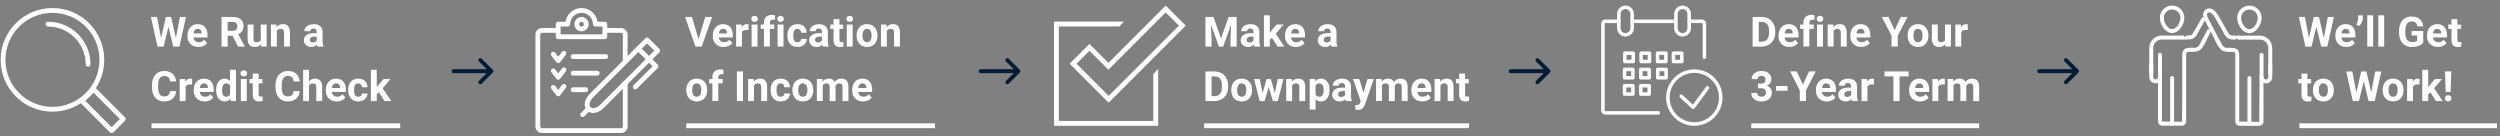 <?xml version="1.0" encoding="UTF-8"?>
<svg id="Layer_1" xmlns="http://www.w3.org/2000/svg" viewBox="0 0 1560 85">
  <rect x="0" y="0" width="1560" height="85" fill="#808080" stroke="none"/>
  <defs>
    <style>
      .cls-1 {
        stroke-miterlimit: 10;
      }

      .cls-1, .cls-2 {
        fill: none;
        stroke: #fff;
        stroke-width: 3px;
      }

      .cls-3 {
        fill: #fff;
      }

      .cls-2 {
        stroke-linecap: round;
        stroke-linejoin: round;
      }

      .cls-4 {
        fill: #001c36;
      }
    </style>
  </defs>
  <g>
    <g>
      <g>
        <path class="cls-3" d="M109.77,23.73l2.49-13.15h3.8l-4.1,18.48h-3.83l-3.01-12.37-3.01,12.37h-3.83l-4.1-18.48h3.8l2.5,13.13,3.05-13.13h3.22l3.03,13.15Z"/>
        <path class="cls-3" d="M123.8,29.31c-2.01,0-3.65-.62-4.92-1.85s-1.9-2.88-1.9-4.94v-.36c0-1.38.27-2.61.8-3.7s1.29-1.93,2.27-2.51,2.09-.88,3.35-.88c1.88,0,3.36.59,4.44,1.78s1.62,2.86,1.62,5.04v1.5h-8.75c.12.9.48,1.62,1.07,2.16s1.35.81,2.27.81c1.41,0,2.52-.51,3.31-1.54l1.8,2.02c-.55.78-1.29,1.39-2.23,1.82s-1.98.65-3.12.65ZM123.38,18.03c-.73,0-1.32.25-1.77.74s-.74,1.2-.87,2.12h5.1v-.29c-.02-.82-.24-1.45-.66-1.89s-1.02-.67-1.8-.67Z"/>
        <path class="cls-3" d="M145.09,22.29h-3.03v6.77h-3.81V10.58h6.87c2.18,0,3.87.49,5.05,1.46s1.78,2.35,1.78,4.13c0,1.26-.27,2.31-.82,3.15s-1.37,1.51-2.48,2.01l4,7.55v.18h-4.09l-3.47-6.77ZM142.06,19.21h3.07c.96,0,1.7-.24,2.22-.73s.79-1.16.79-2.01-.25-1.56-.74-2.06-1.25-.75-2.28-.75h-3.06v5.55Z"/>
        <path class="cls-3" d="M162.83,27.66c-.91,1.1-2.16,1.65-3.76,1.65-1.47,0-2.6-.42-3.37-1.27s-1.17-2.09-1.19-3.72v-9h3.67v8.88c0,1.43.65,2.15,1.96,2.15s2.1-.43,2.56-1.3v-9.74h3.68v13.74h-3.45l-.1-1.4Z"/>
        <path class="cls-3" d="M172.52,15.32l.11,1.59c.98-1.23,2.3-1.84,3.95-1.84,1.46,0,2.54.43,3.25,1.28s1.07,2.13,1.09,3.83v8.87h-3.67v-8.79c0-.78-.17-1.34-.51-1.69s-.9-.53-1.69-.53c-1.03,0-1.81.44-2.32,1.32v9.69h-3.67v-13.74h3.45Z"/>
        <path class="cls-3" d="M198.14,29.06c-.17-.33-.29-.74-.37-1.23-.89.99-2.04,1.49-3.47,1.49-1.35,0-2.46-.39-3.35-1.17s-1.33-1.76-1.33-2.95c0-1.46.54-2.57,1.62-3.35s2.64-1.17,4.68-1.18h1.69v-.79c0-.63-.16-1.14-.49-1.52s-.84-.57-1.54-.57c-.62,0-1.1.15-1.45.44s-.53.7-.53,1.22h-3.67c0-.8.25-1.53.74-2.21s1.19-1.21,2.08-1.59,1.9-.58,3.02-.58c1.69,0,3.04.43,4.03,1.28s1.49,2.05,1.49,3.59v5.95c0,1.3.19,2.29.55,2.96v.22h-3.71ZM195.11,26.51c.54,0,1.04-.12,1.5-.36s.8-.56,1.02-.97v-2.36h-1.37c-1.84,0-2.81.63-2.93,1.9v.22c-.01.46.15.83.47,1.13s.76.44,1.32.44Z"/>
        <path class="cls-3" d="M109.89,56.9c-.14,1.99-.88,3.55-2.2,4.7s-3.07,1.71-5.24,1.71c-2.37,0-4.23-.8-5.59-2.39s-2.04-3.79-2.04-6.57v-1.13c0-1.78.31-3.34.94-4.7s1.52-2.39,2.69-3.12,2.52-1.09,4.06-1.09c2.13,0,3.85.57,5.15,1.71s2.06,2.75,2.26,4.81h-3.81c-.09-1.19-.43-2.06-1-2.6s-1.44-.81-2.61-.81c-1.27,0-2.22.46-2.85,1.36s-.95,2.32-.97,4.23v1.4c0,2,.3,3.46.91,4.38s1.56,1.38,2.86,1.38c1.18,0,2.05-.27,2.63-.81s.91-1.37,1-2.49h3.81Z"/>
        <path class="cls-3" d="M119.86,52.76c-.5-.07-.94-.1-1.32-.1-1.39,0-2.3.47-2.73,1.41v8.99h-3.67v-13.74h3.47l.1,1.64c.74-1.26,1.76-1.89,3.06-1.89.41,0,.79.06,1.14.17l-.05,3.53Z"/>
        <path class="cls-3" d="M127.71,63.31c-2.01,0-3.65-.62-4.92-1.85s-1.9-2.88-1.9-4.94v-.36c0-1.38.27-2.61.8-3.7s1.29-1.93,2.27-2.51,2.09-.88,3.35-.88c1.88,0,3.36.59,4.44,1.78s1.62,2.86,1.62,5.04v1.5h-8.75c.12.9.48,1.62,1.07,2.16s1.35.81,2.27.81c1.41,0,2.52-.51,3.31-1.54l1.8,2.02c-.55.78-1.29,1.39-2.23,1.82s-1.98.65-3.12.65ZM127.29,52.03c-.73,0-1.32.25-1.77.74s-.74,1.2-.87,2.12h5.1v-.29c-.02-.82-.24-1.45-.66-1.89s-1.02-.67-1.8-.67Z"/>
        <path class="cls-3" d="M134.87,56.09c0-2.14.48-3.85,1.44-5.12s2.27-1.9,3.94-1.9c1.34,0,2.44.5,3.31,1.5v-7.01h3.68v19.5h-3.31l-.18-1.46c-.91,1.14-2.09,1.71-3.53,1.71-1.62,0-2.91-.64-3.89-1.91s-1.47-3.04-1.47-5.31ZM138.54,56.36c0,1.29.22,2.28.67,2.96s1.1,1.03,1.96,1.03c1.13,0,1.93-.48,2.4-1.44v-5.43c-.46-.96-1.25-1.44-2.37-1.44-1.77,0-2.65,1.44-2.65,4.31Z"/>
        <path class="cls-3" d="M150.07,45.77c0-.55.18-1,.55-1.36s.87-.53,1.5-.53,1.13.18,1.5.53.56.81.56,1.36-.19,1.02-.56,1.37-.87.53-1.49.53-1.12-.18-1.49-.53-.56-.81-.56-1.37ZM153.96,63.06h-3.68v-13.74h3.68v13.74Z"/>
        <path class="cls-3" d="M161.38,45.95v3.38h2.35v2.69h-2.35v6.86c0,.51.1.87.29,1.09s.57.33,1.12.33c.41,0,.77-.03,1.08-.09v2.78c-.72.22-1.46.33-2.22.33-2.57,0-3.88-1.3-3.94-3.9v-7.4h-2.01v-2.69h2.01v-3.38h3.67Z"/>
        <path class="cls-3" d="M187,56.9c-.14,1.99-.88,3.55-2.2,4.7s-3.07,1.71-5.24,1.71c-2.37,0-4.23-.8-5.59-2.39s-2.04-3.79-2.04-6.57v-1.13c0-1.78.31-3.34.94-4.7s1.52-2.39,2.69-3.12,2.52-1.09,4.06-1.09c2.13,0,3.85.57,5.15,1.71s2.06,2.75,2.26,4.81h-3.81c-.09-1.19-.43-2.06-1-2.6s-1.44-.81-2.61-.81c-1.27,0-2.22.46-2.85,1.36s-.95,2.32-.97,4.23v1.4c0,2,.3,3.46.91,4.38s1.56,1.38,2.86,1.38c1.18,0,2.05-.27,2.63-.81s.91-1.37,1-2.49h3.81Z"/>
        <path class="cls-3" d="M192.84,50.82c.97-1.17,2.2-1.75,3.67-1.75,2.98,0,4.49,1.73,4.53,5.19v8.8h-3.67v-8.7c0-.79-.17-1.37-.51-1.75s-.9-.56-1.69-.56c-1.07,0-1.85.41-2.34,1.24v9.76h-3.67v-19.5h3.67v7.26Z"/>
        <path class="cls-3" d="M210.13,63.31c-2.01,0-3.65-.62-4.92-1.85s-1.9-2.88-1.9-4.94v-.36c0-1.38.27-2.61.8-3.7s1.29-1.93,2.27-2.51,2.09-.88,3.35-.88c1.88,0,3.36.59,4.44,1.78s1.62,2.86,1.62,5.04v1.5h-8.75c.12.9.48,1.62,1.07,2.16s1.35.81,2.27.81c1.41,0,2.52-.51,3.31-1.54l1.8,2.02c-.55.78-1.29,1.39-2.23,1.82s-1.98.65-3.12.65ZM209.71,52.03c-.73,0-1.32.25-1.77.74s-.74,1.2-.87,2.12h5.1v-.29c-.02-.82-.24-1.45-.66-1.89s-1.02-.67-1.8-.67Z"/>
        <path class="cls-3" d="M223.57,60.36c.68,0,1.23-.19,1.65-.56s.64-.87.66-1.49h3.44c0,.93-.26,1.78-.76,2.56s-1.18,1.38-2.05,1.8-1.83.64-2.88.64c-1.96,0-3.51-.62-4.65-1.87s-1.7-2.97-1.7-5.17v-.24c0-2.12.56-3.8,1.69-5.07s2.67-1.89,4.63-1.89c1.72,0,3.1.49,4.13,1.47s1.56,2.28,1.58,3.9h-3.44c-.02-.71-.24-1.3-.66-1.74s-.98-.67-1.68-.67c-.85,0-1.5.31-1.94.93s-.65,1.63-.65,3.03v.38c0,1.42.22,2.43.65,3.05.43.62,1.09.93,1.97.93Z"/>
        <path class="cls-3" d="M236.41,57.55l-1.32,1.32v4.19h-3.67v-19.5h3.67v10.8l.71-.91,3.52-4.13h4.41l-4.96,5.73,5.4,8.01h-4.21l-3.53-5.51Z"/>
      </g>
      <line class="cls-1" x1="94.54" y1="78.48" x2="249.72" y2="78.48"/>
    </g>
    <g>
      <polygon class="cls-2" points="76.93 74.27 69.68 81.52 51.07 62.91 58.44 55.78 76.93 74.27 76.93 74.27"/>
      <path class="cls-2" d="M32.73,6.52c17.03,0,30.83,13.8,30.83,30.83s-13.8,30.83-30.83,30.83S1.9,54.38,1.9,37.35,15.71,6.52,32.73,6.52h0Z"/>
      <path class="cls-2" d="M29.94,15.06c13.81,0,25.01,11.2,25.01,25.01"/>
    </g>
  </g>
  <g>
    <g>
      <g>
        <path class="cls-3" d="M435.91,24.48l4.19-13.9h4.24l-6.44,18.48h-3.97l-6.41-18.48h4.23l4.16,13.9Z"/>
        <path class="cls-3" d="M451.6,29.31c-2.01,0-3.65-.62-4.92-1.85s-1.9-2.88-1.9-4.94v-.36c0-1.38.27-2.61.8-3.7s1.29-1.93,2.27-2.51,2.09-.88,3.35-.88c1.88,0,3.36.59,4.44,1.78s1.62,2.86,1.62,5.04v1.5h-8.75c.12.9.48,1.62,1.07,2.16s1.35.81,2.27.81c1.41,0,2.52-.51,3.31-1.54l1.8,2.02c-.55.78-1.29,1.39-2.23,1.82s-1.98.65-3.12.65ZM451.18,18.03c-.73,0-1.32.25-1.77.74s-.74,1.2-.87,2.12h5.1v-.29c-.02-.82-.24-1.45-.66-1.89s-1.02-.67-1.8-.67Z"/>
        <path class="cls-3" d="M467.05,18.76c-.5-.07-.94-.1-1.32-.1-1.39,0-2.3.47-2.73,1.41v8.99h-3.67v-13.74h3.47l.1,1.64c.74-1.26,1.76-1.89,3.06-1.89.41,0,.79.06,1.14.17l-.05,3.53Z"/>
        <path class="cls-3" d="M468.79,11.77c0-.55.18-1,.55-1.36s.87-.53,1.5-.53,1.13.18,1.5.53.56.81.56,1.36-.19,1.02-.56,1.37-.87.53-1.49.53-1.12-.18-1.49-.53-.56-.81-.56-1.37ZM472.68,29.06h-3.68v-13.74h3.68v13.74Z"/>
        <path class="cls-3" d="M476.71,29.06v-11.04h-2.04v-2.69h2.04v-1.17c0-1.54.44-2.74,1.33-3.59s2.12-1.28,3.71-1.28c.51,0,1.13.08,1.87.25l-.04,2.84c-.3-.08-.68-.11-1.12-.11-1.38,0-2.07.65-2.07,1.94v1.1h2.73v2.69h-2.73v11.04h-3.68Z"/>
        <path class="cls-3" d="M485,11.77c0-.55.18-1,.55-1.36s.87-.53,1.5-.53,1.13.18,1.5.53.56.81.56,1.36-.19,1.02-.56,1.37-.87.53-1.49.53-1.12-.18-1.49-.53-.56-.81-.56-1.37ZM488.9,29.06h-3.68v-13.74h3.68v13.74Z"/>
        <path class="cls-3" d="M497.63,26.36c.68,0,1.23-.19,1.65-.56s.64-.87.66-1.49h3.44c0,.93-.26,1.78-.76,2.56s-1.18,1.38-2.05,1.8-1.83.64-2.88.64c-1.96,0-3.51-.62-4.65-1.87s-1.7-2.97-1.7-5.17v-.24c0-2.12.56-3.8,1.69-5.07s2.67-1.89,4.63-1.89c1.72,0,3.1.49,4.13,1.47s1.56,2.28,1.58,3.9h-3.44c-.02-.71-.24-1.3-.66-1.74s-.98-.67-1.68-.67c-.85,0-1.5.31-1.94.93s-.65,1.63-.65,3.03v.38c0,1.42.22,2.43.65,3.05.43.62,1.09.93,1.97.93Z"/>
        <path class="cls-3" d="M513.44,29.06c-.17-.33-.29-.74-.37-1.23-.89.99-2.04,1.49-3.47,1.49-1.35,0-2.46-.39-3.35-1.17s-1.33-1.76-1.33-2.95c0-1.46.54-2.57,1.62-3.35s2.64-1.17,4.68-1.18h1.69v-.79c0-.63-.16-1.14-.49-1.52s-.84-.57-1.54-.57c-.62,0-1.1.15-1.45.44-.35.3-.53.7-.53,1.22h-3.67c0-.8.25-1.53.74-2.21s1.19-1.21,2.08-1.59,1.9-.58,3.02-.58c1.69,0,3.04.43,4.03,1.28s1.49,2.05,1.49,3.59v5.95c0,1.3.19,2.29.55,2.96v.22h-3.71ZM510.4,26.51c.54,0,1.04-.12,1.5-.36s.8-.56,1.02-.97v-2.36h-1.37c-1.84,0-2.81.63-2.93,1.9v.22c-.01.46.15.83.47,1.13s.76.44,1.32.44Z"/>
        <path class="cls-3" d="M523.81,11.95v3.38h2.35v2.69h-2.35v6.86c0,.51.1.87.29,1.09s.57.33,1.12.33c.41,0,.77-.03,1.08-.09v2.78c-.72.22-1.46.33-2.22.33-2.57,0-3.88-1.3-3.94-3.9v-7.4h-2.01v-2.69h2.01v-3.38h3.67Z"/>
        <path class="cls-3" d="M528.17,11.77c0-.55.18-1,.55-1.36s.87-.53,1.5-.53,1.13.18,1.5.53.56.81.56,1.36-.19,1.02-.56,1.37-.87.53-1.49.53-1.12-.18-1.49-.53-.56-.81-.56-1.37ZM532.07,29.06h-3.68v-13.74h3.68v13.74Z"/>
        <path class="cls-3" d="M534.52,22.06c0-1.36.26-2.58.79-3.64s1.28-1.89,2.27-2.48,2.13-.88,3.43-.88c1.85,0,3.37.57,4.54,1.7s1.83,2.67,1.96,4.62l.03.94c0,2.11-.59,3.8-1.76,5.07s-2.75,1.91-4.74,1.91-3.56-.63-4.74-1.9-1.77-3-1.77-5.18v-.17ZM538.19,22.32c0,1.31.25,2.3.74,2.99s1.19,1.04,2.11,1.04,1.58-.34,2.08-1.02c.5-.68.75-1.77.75-3.27,0-1.28-.25-2.27-.75-2.98-.5-.7-1.2-1.06-2.11-1.06s-1.59.35-2.08,1.05c-.49.7-.74,1.78-.74,3.25Z"/>
        <path class="cls-3" d="M553.17,15.32l.11,1.59c.98-1.23,2.3-1.84,3.95-1.84,1.46,0,2.54.43,3.25,1.28s1.07,2.13,1.09,3.83v8.87h-3.67v-8.79c0-.78-.17-1.34-.51-1.69s-.9-.53-1.69-.53c-1.03,0-1.81.44-2.32,1.32v9.69h-3.67v-13.74h3.45Z"/>
        <path class="cls-3" d="M428.26,56.06c0-1.36.26-2.58.79-3.64s1.28-1.89,2.27-2.48,2.13-.88,3.43-.88c1.85,0,3.37.57,4.54,1.7s1.83,2.67,1.96,4.62l.03.94c0,2.11-.59,3.8-1.76,5.07s-2.75,1.91-4.74,1.91-3.56-.63-4.74-1.9-1.77-3-1.77-5.18v-.17ZM431.93,56.32c0,1.31.25,2.3.74,2.99s1.19,1.04,2.11,1.04,1.58-.34,2.08-1.02c.5-.68.75-1.77.75-3.27,0-1.28-.25-2.27-.75-2.98-.5-.7-1.2-1.06-2.11-1.06s-1.59.35-2.08,1.05c-.49.7-.74,1.78-.74,3.25Z"/>
        <path class="cls-3" d="M444.54,63.06v-11.04h-2.04v-2.69h2.04v-1.17c0-1.54.44-2.74,1.33-3.59s2.12-1.28,3.71-1.28c.51,0,1.13.08,1.87.25l-.04,2.84c-.3-.08-.68-.11-1.12-.11-1.38,0-2.07.65-2.07,1.94v1.1h2.73v2.69h-2.73v11.04h-3.68Z"/>
        <path class="cls-3" d="M463.62,63.06h-3.81v-18.48h3.81v18.48Z"/>
        <path class="cls-3" d="M470.28,49.32l.11,1.59c.98-1.23,2.3-1.84,3.95-1.84,1.46,0,2.54.43,3.25,1.28s1.07,2.13,1.09,3.83v8.87h-3.67v-8.79c0-.78-.17-1.34-.51-1.69s-.9-.53-1.69-.53c-1.03,0-1.81.44-2.32,1.32v9.69h-3.67v-13.74h3.45Z"/>
        <path class="cls-3" d="M487.18,60.36c.68,0,1.23-.19,1.65-.56s.64-.87.66-1.49h3.44c0,.93-.26,1.78-.76,2.56s-1.18,1.38-2.05,1.8-1.83.64-2.88.64c-1.96,0-3.51-.62-4.65-1.87s-1.7-2.97-1.7-5.17v-.24c0-2.12.56-3.8,1.69-5.07s2.67-1.89,4.63-1.89c1.72,0,3.1.49,4.13,1.47s1.56,2.28,1.58,3.9h-3.44c-.02-.71-.24-1.3-.66-1.74s-.98-.67-1.68-.67c-.85,0-1.5.31-1.94.93-.44.62-.65,1.63-.65,3.03v.38c0,1.42.22,2.43.65,3.05.43.62,1.09.93,1.97.93Z"/>
        <path class="cls-3" d="M494.46,56.06c0-1.36.26-2.58.79-3.64s1.28-1.89,2.27-2.48,2.13-.88,3.43-.88c1.85,0,3.37.57,4.54,1.7s1.83,2.67,1.96,4.62l.03.94c0,2.11-.59,3.8-1.76,5.07s-2.75,1.91-4.74,1.91-3.56-.63-4.74-1.9-1.77-3-1.77-5.18v-.17ZM498.13,56.32c0,1.31.25,2.3.74,2.99s1.19,1.04,2.11,1.04,1.58-.34,2.08-1.02c.5-.68.75-1.77.75-3.27,0-1.28-.25-2.27-.75-2.98-.5-.7-1.2-1.06-2.11-1.06s-1.59.35-2.08,1.05c-.49.7-.74,1.78-.74,3.25Z"/>
        <path class="cls-3" d="M513.17,49.32l.11,1.54c.97-1.19,2.29-1.79,3.95-1.79,1.77,0,2.98.7,3.64,2.09.96-1.4,2.34-2.09,4.13-2.09,1.49,0,2.6.43,3.33,1.3s1.09,2.17,1.09,3.92v8.77h-3.68v-8.76c0-.78-.15-1.35-.46-1.71s-.84-.54-1.61-.54c-1.1,0-1.86.52-2.29,1.57v9.43s-3.66,0-3.66,0v-8.75c0-.8-.16-1.37-.47-1.73s-.85-.53-1.6-.53c-1.04,0-1.79.43-2.26,1.29v9.71h-3.67v-13.74h3.44Z"/>
        <path class="cls-3" d="M538.56,63.31c-2.01,0-3.65-.62-4.92-1.85s-1.9-2.88-1.9-4.94v-.36c0-1.38.27-2.61.8-3.7s1.29-1.93,2.27-2.51,2.09-.88,3.35-.88c1.88,0,3.36.59,4.44,1.78s1.62,2.86,1.62,5.04v1.5h-8.75c.12.9.48,1.62,1.07,2.16s1.35.81,2.27.81c1.41,0,2.52-.51,3.31-1.54l1.8,2.02c-.55.78-1.29,1.39-2.23,1.82s-1.98.65-3.12.65ZM538.14,52.03c-.73,0-1.32.25-1.77.74s-.74,1.2-.87,2.12h5.1v-.29c-.02-.82-.24-1.45-.66-1.89s-1.02-.67-1.8-.67Z"/>
      </g>
      <line class="cls-1" x1="428.24" y1="78.48" x2="583.42" y2="78.48"/>
    </g>
    <g>
      <path class="cls-2" d="M390.14,38.29v-16.68c0-1.43-1.23-2.63-2.63-2.63h-9.25"/>
      <path class="cls-2" d="M347.7,18.97h-9.46c-1.41,0-2.63,1.2-2.63,2.63v57.28c0,1.44,0-58.72,0-57.28v57.28c0,1.44,1.21,2.63,2.63,2.63h49.27c1.43,0,2.63-1.21,2.63-2.63v-26.89"/>
      <path class="cls-2" d="M403.76,24.93l6.65,6.65-34.52,34.52c-6.88,6.88-13.53.23-6.65-6.65l34.52-34.52h0Z"/>
      <polyline class="cls-2" points="396.41 54.24 409.33 41.37 398.28 30.32"/>
      <line class="cls-2" x1="363.58" y1="71.54" x2="367.3" y2="67.82"/>
      <path class="cls-2" d="M345.25,33.85l3.1,4.04,3.55-4.64M345.25,44.19l3.1,4.04,3.55-4.64M345.25,54.52l3.1,4.04,3.55-4.64"/>
      <line class="cls-2" x1="357.63" y1="35.32" x2="377.96" y2="35.32"/>
      <line class="cls-2" x1="357.63" y1="45.66" x2="372.67" y2="45.66"/>
      <line class="cls-2" x1="357.63" y1="56" x2="365.48" y2="56"/>
      <path class="cls-2" d="M348.33,22.92h29.09v-7.85h-5.93c-.03-4.73-3.88-8.56-8.62-8.56s-8.59,3.83-8.62,8.56h-5.93v7.85h0Z"/>
      <path class="cls-2" d="M362.87,12.14c1.63,0,2.96,1.32,2.96,2.96s-1.32,2.96-2.96,2.96-2.96-1.32-2.96-2.96,1.32-2.96,2.96-2.96h0Z"/>
    </g>
  </g>
  <g>
    <g>
      <g>
        <path class="cls-3" d="M757.19,10.58l4.75,13.41,4.72-13.41h5v18.48h-3.82v-5.05l.38-8.72-4.99,13.77h-2.62l-4.98-13.76.38,8.71v5.05h-3.81V10.58h4.98Z"/>
        <path class="cls-3" d="M782.71,29.06c-.17-.33-.29-.74-.37-1.23-.89.99-2.04,1.49-3.47,1.49-1.35,0-2.46-.39-3.35-1.17s-1.33-1.76-1.33-2.95c0-1.46.54-2.57,1.62-3.35s2.64-1.17,4.68-1.18h1.69v-.79c0-.63-.16-1.14-.49-1.52s-.84-.57-1.54-.57c-.62,0-1.1.15-1.45.44s-.53.7-.53,1.22h-3.67c0-.8.25-1.53.74-2.21s1.19-1.21,2.08-1.59,1.9-.58,3.02-.58c1.69,0,3.04.43,4.03,1.28s1.49,2.05,1.49,3.59v5.95c0,1.3.19,2.29.55,2.96v.22h-3.71ZM779.68,26.51c.54,0,1.04-.12,1.5-.36s.8-.56,1.02-.97v-2.36h-1.37c-1.84,0-2.81.63-2.93,1.9v.22c-.01.46.15.83.47,1.13s.76.44,1.32.44Z"/>
        <path class="cls-3" d="M793.68,23.55l-1.32,1.32v4.19h-3.67V9.56h3.67v10.8l.71-.91,3.52-4.13h4.41l-4.96,5.73,5.4,8.01h-4.21l-3.53-5.51Z"/>
        <path class="cls-3" d="M808.65,29.31c-2.01,0-3.65-.62-4.92-1.85-1.26-1.24-1.9-2.88-1.9-4.94v-.36c0-1.38.27-2.61.8-3.7s1.29-1.93,2.27-2.51,2.09-.88,3.35-.88c1.88,0,3.36.59,4.44,1.78s1.62,2.86,1.62,5.04v1.5h-8.75c.12.9.48,1.62,1.07,2.16s1.35.81,2.27.81c1.41,0,2.52-.51,3.31-1.54l1.8,2.02c-.55.78-1.29,1.39-2.23,1.82s-1.98.65-3.12.65ZM808.23,18.03c-.73,0-1.32.25-1.77.74-.45.49-.74,1.2-.87,2.12h5.1v-.29c-.02-.82-.24-1.45-.66-1.89-.42-.45-1.02-.67-1.8-.67Z"/>
        <path class="cls-3" d="M830.81,29.06c-.17-.33-.29-.74-.37-1.23-.89.99-2.04,1.49-3.47,1.49-1.35,0-2.46-.39-3.35-1.17-.88-.78-1.33-1.76-1.33-2.95,0-1.46.54-2.57,1.62-3.35s2.64-1.17,4.68-1.18h1.69v-.79c0-.63-.16-1.14-.49-1.52-.33-.38-.84-.57-1.54-.57-.62,0-1.1.15-1.45.44-.35.3-.53.7-.53,1.22h-3.67c0-.8.25-1.53.74-2.21.49-.68,1.18-1.21,2.08-1.59.9-.39,1.9-.58,3.02-.58,1.69,0,3.04.43,4.03,1.28,1,.85,1.49,2.05,1.49,3.59v5.95c0,1.3.19,2.29.55,2.96v.22h-3.71ZM827.78,26.51c.54,0,1.04-.12,1.5-.36s.79-.56,1.02-.97v-2.36h-1.37c-1.84,0-2.81.63-2.93,1.9v.22c-.01.46.15.83.47,1.13.32.3.76.44,1.32.44Z"/>
        <path class="cls-3" d="M752.22,63.06v-18.48h5.69c1.62,0,3.08.37,4.36,1.1s2.28,1.77,3,3.12,1.08,2.88,1.08,4.6v.85c0,1.72-.35,3.25-1.06,4.58s-1.7,2.37-2.99,3.11-2.74,1.11-4.35,1.12h-5.73ZM756.02,47.66v12.34h1.84c1.49,0,2.63-.49,3.42-1.46s1.19-2.37,1.21-4.18v-.98c0-1.88-.39-3.3-1.17-4.27s-1.92-1.45-3.42-1.45h-1.88Z"/>
        <path class="cls-3" d="M768.3,56.06c0-1.36.26-2.58.79-3.64s1.28-1.89,2.27-2.48,2.13-.88,3.43-.88c1.85,0,3.37.57,4.54,1.7s1.83,2.67,1.96,4.62l.03.94c0,2.11-.59,3.8-1.76,5.07s-2.75,1.91-4.74,1.91-3.56-.63-4.74-1.9-1.77-3-1.77-5.18v-.17ZM771.97,56.32c0,1.31.25,2.3.74,2.99s1.19,1.04,2.11,1.04,1.58-.34,2.08-1.02c.5-.68.75-1.77.75-3.27,0-1.28-.25-2.27-.75-2.98-.5-.7-1.2-1.06-2.11-1.06s-1.59.35-2.08,1.05c-.49.7-.74,1.78-.74,3.25Z"/>
        <path class="cls-3" d="M795.52,58.07l1.8-8.75h3.54l-3.5,13.74h-3.07l-2.6-8.65-2.6,8.65h-3.06l-3.5-13.74h3.54l1.79,8.73,2.51-8.73h2.65l2.5,8.75Z"/>
        <path class="cls-3" d="M806.06,49.32l.11,1.59c.98-1.23,2.3-1.84,3.95-1.84,1.46,0,2.54.43,3.25,1.28s1.07,2.13,1.09,3.83v8.87h-3.67v-8.79c0-.78-.17-1.34-.51-1.69-.34-.35-.9-.53-1.69-.53-1.03,0-1.81.44-2.32,1.32v9.69h-3.67v-13.74h3.45Z"/>
        <path class="cls-3" d="M829.61,56.32c0,2.12-.48,3.81-1.44,5.08-.96,1.27-2.26,1.91-3.89,1.91-1.39,0-2.51-.48-3.36-1.45v6.47h-3.67v-19.02h3.4l.13,1.35c.89-1.07,2.05-1.6,3.48-1.6,1.69,0,3.01.63,3.95,1.88s1.41,2.98,1.41,5.18v.19ZM825.94,56.05c0-1.28-.23-2.26-.68-2.96-.45-.69-1.11-1.04-1.97-1.04-1.15,0-1.94.44-2.37,1.32v5.62c.45.91,1.25,1.36,2.4,1.36,1.75,0,2.63-1.43,2.63-4.3Z"/>
        <path class="cls-3" d="M839.84,63.06c-.17-.33-.29-.74-.37-1.23-.89.99-2.04,1.49-3.47,1.49-1.35,0-2.46-.39-3.35-1.17-.88-.78-1.33-1.76-1.33-2.95,0-1.46.54-2.57,1.62-3.35s2.64-1.17,4.68-1.18h1.69v-.79c0-.63-.16-1.14-.49-1.52-.33-.38-.84-.57-1.54-.57-.62,0-1.1.15-1.45.44-.35.3-.53.7-.53,1.22h-3.67c0-.8.25-1.53.74-2.21.49-.68,1.18-1.21,2.08-1.59.9-.39,1.9-.58,3.02-.58,1.69,0,3.04.43,4.03,1.28,1,.85,1.49,2.05,1.49,3.59v5.95c0,1.3.19,2.29.55,2.96v.22h-3.71ZM836.8,60.51c.54,0,1.04-.12,1.5-.36s.79-.56,1.02-.97v-2.36h-1.37c-1.84,0-2.81.63-2.93,1.9v.22c-.01.46.15.83.47,1.13.32.3.76.44,1.32.44Z"/>
        <path class="cls-3" d="M850.76,57.87l2.54-8.54h3.94l-5.52,15.87-.3.72c-.82,1.79-2.18,2.69-4.06,2.69-.53,0-1.08-.08-1.62-.24v-2.78h.56c.69.01,1.21-.09,1.55-.3s.61-.56.81-1.05l.43-1.13-4.81-13.77h3.95l2.55,8.54Z"/>
        <path class="cls-3" d="M862.12,49.32l.11,1.54c.97-1.19,2.29-1.79,3.95-1.79,1.77,0,2.98.7,3.64,2.09.96-1.4,2.34-2.09,4.13-2.09,1.49,0,2.6.43,3.33,1.3.73.87,1.09,2.17,1.09,3.92v8.77h-3.68v-8.76c0-.78-.15-1.35-.46-1.71s-.84-.54-1.61-.54c-1.1,0-1.86.52-2.29,1.57v9.43s-3.66,0-3.66,0v-8.75c0-.8-.16-1.37-.47-1.73-.31-.36-.85-.53-1.6-.53-1.04,0-1.79.43-2.26,1.29v9.71h-3.67v-13.74h3.44Z"/>
        <path class="cls-3" d="M887.51,63.31c-2.01,0-3.65-.62-4.92-1.85-1.26-1.24-1.9-2.88-1.9-4.94v-.36c0-1.38.27-2.61.8-3.7s1.29-1.93,2.27-2.51,2.09-.88,3.35-.88c1.88,0,3.36.59,4.44,1.78s1.62,2.86,1.62,5.04v1.5h-8.75c.12.9.48,1.62,1.07,2.16s1.35.81,2.27.81c1.41,0,2.52-.51,3.31-1.54l1.8,2.02c-.55.78-1.29,1.39-2.23,1.82s-1.98.65-3.12.65ZM887.09,52.03c-.73,0-1.32.25-1.77.74-.45.49-.74,1.2-.87,2.12h5.1v-.29c-.02-.82-.24-1.45-.66-1.89-.42-.45-1.02-.67-1.8-.67Z"/>
        <path class="cls-3" d="M898.62,49.32l.11,1.59c.98-1.23,2.3-1.84,3.95-1.84,1.46,0,2.54.43,3.25,1.28s1.07,2.13,1.09,3.83v8.87h-3.67v-8.79c0-.78-.17-1.34-.51-1.69-.34-.35-.9-.53-1.69-.53-1.03,0-1.81.44-2.32,1.32v9.69h-3.67v-13.74h3.45Z"/>
        <path class="cls-3" d="M914.2,45.95v3.38h2.35v2.69h-2.35v6.86c0,.51.1.87.29,1.09.19.22.57.33,1.12.33.41,0,.77-.03,1.08-.09v2.78c-.72.22-1.46.33-2.22.33-2.57,0-3.88-1.3-3.94-3.9v-7.4h-2.01v-2.69h2.01v-3.38h3.67Z"/>
      </g>
      <line class="cls-1" x1="751.38" y1="78.48" x2="916.68" y2="78.48"/>
    </g>
    <g>
      <path class="cls-3" d="M679.82,27.41l-12.35,12.35,24.33,24.33,48.1-48.1-12.51-12.51-35.75,35.75-11.82-11.82ZM735.63,15.99l-43.83,43.83-20.06-20.06,8.09-8.09,11.82,11.82,35.75-35.75,8.24,8.24Z"/>
      <polygon class="cls-3" points="719.67 75.46 660.72 75.46 660.72 16.51 698.47 16.51 701.33 13.5 657.71 13.5 657.71 78.48 722.69 78.48 722.69 43.03 719.67 46.21 719.67 75.46"/>
    </g>
  </g>
  <g>
    <g>
      <g>
        <path class="cls-3" d="M1093.63,29.06V10.58h5.69c1.62,0,3.08.37,4.36,1.1s2.28,1.77,3,3.12c.72,1.35,1.08,2.88,1.08,4.6v.85c0,1.72-.35,3.25-1.06,4.58-.71,1.34-1.7,2.37-2.99,3.11-1.29.74-2.74,1.11-4.35,1.12h-5.73ZM1097.44,13.66v12.34h1.84c1.49,0,2.63-.49,3.42-1.46s1.19-2.37,1.21-4.18v-.98c0-1.88-.39-3.3-1.17-4.27-.78-.97-1.92-1.45-3.42-1.45h-1.88Z"/>
        <path class="cls-3" d="M1116.61,29.31c-2.01,0-3.65-.62-4.92-1.85-1.26-1.24-1.9-2.88-1.9-4.94v-.36c0-1.38.27-2.61.8-3.7s1.29-1.93,2.27-2.51,2.09-.88,3.35-.88c1.88,0,3.36.59,4.44,1.78s1.62,2.86,1.62,5.04v1.5h-8.75c.12.9.48,1.62,1.07,2.16s1.35.81,2.27.81c1.41,0,2.52-.51,3.31-1.54l1.8,2.02c-.55.78-1.29,1.39-2.23,1.82s-1.98.65-3.12.65ZM1116.19,18.03c-.73,0-1.32.25-1.77.74-.45.49-.74,1.2-.87,2.12h5.1v-.29c-.02-.82-.24-1.45-.66-1.89-.42-.45-1.02-.67-1.8-.67Z"/>
        <path class="cls-3" d="M1125.34,29.06v-11.04h-2.04v-2.69h2.04v-1.17c0-1.54.44-2.74,1.33-3.59.88-.85,2.12-1.28,3.71-1.28.51,0,1.13.08,1.87.25l-.04,2.84c-.3-.08-.68-.11-1.12-.11-1.38,0-2.07.65-2.07,1.94v1.1h2.73v2.69h-2.73v11.04h-3.68Z"/>
        <path class="cls-3" d="M1133.63,11.77c0-.55.18-1,.55-1.36s.87-.53,1.5-.53,1.12.18,1.5.53c.37.36.56.81.56,1.36s-.19,1.02-.57,1.37c-.38.36-.87.53-1.49.53s-1.12-.18-1.49-.53c-.38-.36-.56-.81-.56-1.37ZM1137.53,29.06h-3.68v-13.74h3.68v13.74Z"/>
        <path class="cls-3" d="M1143.93,15.32l.11,1.59c.98-1.23,2.3-1.84,3.95-1.84,1.46,0,2.54.43,3.25,1.28s1.07,2.13,1.09,3.83v8.87h-3.67v-8.79c0-.78-.17-1.34-.51-1.69-.34-.35-.9-.53-1.69-.53-1.03,0-1.81.44-2.32,1.32v9.69h-3.67v-13.74h3.45Z"/>
        <path class="cls-3" d="M1161.43,29.31c-2.01,0-3.65-.62-4.92-1.85-1.26-1.24-1.9-2.88-1.9-4.94v-.36c0-1.38.27-2.61.8-3.7s1.29-1.93,2.27-2.51,2.09-.88,3.35-.88c1.88,0,3.36.59,4.44,1.78s1.62,2.86,1.62,5.04v1.5h-8.75c.12.9.48,1.62,1.07,2.16s1.35.81,2.27.81c1.41,0,2.52-.51,3.31-1.54l1.8,2.02c-.55.78-1.29,1.39-2.23,1.82s-1.98.65-3.12.65ZM1161.01,18.03c-.73,0-1.32.25-1.77.74-.45.49-.74,1.2-.87,2.12h5.1v-.29c-.02-.82-.24-1.45-.66-1.89-.42-.45-1.02-.67-1.8-.67Z"/>
        <path class="cls-3" d="M1182.25,18.9l3.85-8.33h4.16l-6.07,11.78v6.7h-3.87v-6.7l-6.07-11.78h4.18l3.82,8.33Z"/>
        <path class="cls-3" d="M1190.32,22.06c0-1.36.26-2.58.79-3.64.52-1.07,1.28-1.89,2.27-2.48.99-.58,2.13-.88,3.43-.88,1.85,0,3.37.57,4.54,1.7,1.17,1.13,1.83,2.67,1.96,4.62l.03.94c0,2.11-.59,3.8-1.76,5.07-1.18,1.27-2.75,1.91-4.74,1.91s-3.56-.63-4.74-1.9-1.77-3-1.77-5.18v-.17ZM1193.98,22.32c0,1.31.25,2.3.74,2.99.49.69,1.19,1.04,2.11,1.04s1.58-.34,2.08-1.02c.5-.68.75-1.77.75-3.27,0-1.28-.25-2.27-.75-2.98-.5-.7-1.2-1.06-2.11-1.06s-1.59.35-2.08,1.05c-.49.7-.74,1.78-.74,3.25Z"/>
        <path class="cls-3" d="M1213.81,27.66c-.91,1.1-2.16,1.65-3.76,1.65-1.47,0-2.6-.42-3.37-1.27s-1.17-2.09-1.19-3.72v-9h3.67v8.88c0,1.43.65,2.15,1.96,2.15s2.1-.43,2.56-1.3v-9.74h3.68v13.74h-3.45l-.1-1.4Z"/>
        <path class="cls-3" d="M1227.86,18.76c-.5-.07-.94-.1-1.32-.1-1.39,0-2.3.47-2.73,1.41v8.99h-3.67v-13.74h3.47l.1,1.64c.74-1.26,1.76-1.89,3.06-1.89.41,0,.79.06,1.14.17l-.05,3.53Z"/>
        <path class="cls-3" d="M1096.97,52.19h1.96c.93,0,1.62-.23,2.07-.7.45-.47.67-1.08.67-1.85s-.22-1.32-.67-1.74-1.06-.62-1.83-.62c-.7,0-1.29.19-1.76.58-.47.39-.71.89-.71,1.5h-3.67c0-.96.26-1.83.78-2.6s1.25-1.36,2.18-1.8c.94-.43,1.97-.65,3.09-.65,1.96,0,3.49.47,4.6,1.4,1.11.94,1.66,2.22,1.66,3.87,0,.85-.26,1.62-.77,2.34-.52.71-1.19,1.26-2.03,1.64,1.04.37,1.82.93,2.33,1.68.51.74.77,1.62.77,2.64,0,1.64-.6,2.96-1.8,3.95-1.2.99-2.78,1.49-4.75,1.49-1.85,0-3.35-.49-4.53-1.46-1.17-.97-1.76-2.26-1.76-3.86h3.67c0,.69.26,1.26.78,1.7s1.16.66,1.92.66c.87,0,1.55-.23,2.05-.69s.74-1.07.74-1.83c0-1.85-1.02-2.77-3.05-2.77h-1.94v-2.87Z"/>
        <path class="cls-3" d="M1115.44,56.62h-7.15v-2.96h7.15v2.96Z"/>
        <path class="cls-3" d="M1125,52.9l3.85-8.33h4.16l-6.07,11.78v6.7h-3.87v-6.7l-6.07-11.78h4.18l3.82,8.33Z"/>
        <path class="cls-3" d="M1139.95,63.31c-2.01,0-3.65-.62-4.92-1.85-1.26-1.24-1.9-2.88-1.9-4.94v-.36c0-1.38.27-2.61.8-3.7s1.29-1.93,2.27-2.51,2.09-.88,3.35-.88c1.88,0,3.36.59,4.44,1.78s1.62,2.86,1.62,5.04v1.5h-8.75c.12.9.48,1.62,1.07,2.16s1.35.81,2.27.81c1.41,0,2.52-.51,3.31-1.54l1.8,2.02c-.55.78-1.29,1.39-2.23,1.82s-1.98.65-3.12.65ZM1139.53,52.03c-.73,0-1.32.25-1.77.74-.45.49-.74,1.2-.87,2.12h5.1v-.29c-.02-.82-.24-1.45-.66-1.89-.42-.45-1.02-.67-1.8-.67Z"/>
        <path class="cls-3" d="M1155.64,63.06c-.17-.33-.29-.74-.37-1.23-.89.99-2.04,1.49-3.47,1.49-1.35,0-2.46-.39-3.35-1.17-.88-.78-1.33-1.76-1.33-2.95,0-1.46.54-2.57,1.62-3.35s2.64-1.17,4.68-1.18h1.69v-.79c0-.63-.16-1.14-.49-1.52-.33-.38-.84-.57-1.54-.57-.62,0-1.1.15-1.45.44-.35.3-.53.7-.53,1.22h-3.67c0-.8.25-1.53.74-2.21.49-.68,1.18-1.21,2.08-1.59.9-.39,1.9-.58,3.02-.58,1.69,0,3.04.43,4.03,1.28,1,.85,1.49,2.05,1.49,3.59v5.95c0,1.3.19,2.29.55,2.96v.22h-3.71ZM1152.61,60.51c.54,0,1.04-.12,1.5-.36s.79-.56,1.02-.97v-2.36h-1.37c-1.84,0-2.81.63-2.93,1.9v.22c-.01.46.15.83.47,1.13.32.3.76.44,1.32.44Z"/>
        <path class="cls-3" d="M1169.34,52.76c-.5-.07-.94-.1-1.32-.1-1.39,0-2.3.47-2.73,1.41v8.99h-3.67v-13.74h3.47l.1,1.64c.74-1.26,1.76-1.89,3.06-1.89.41,0,.79.06,1.14.17l-.05,3.53Z"/>
        <path class="cls-3" d="M1190.98,47.66h-5.66v15.4h-3.81v-15.4h-5.59v-3.08h15.06v3.08Z"/>
        <path class="cls-3" d="M1198.1,63.31c-2.01,0-3.65-.62-4.92-1.85-1.26-1.24-1.9-2.88-1.9-4.94v-.36c0-1.38.27-2.61.8-3.7s1.29-1.93,2.27-2.51,2.09-.88,3.35-.88c1.88,0,3.36.59,4.44,1.78s1.62,2.86,1.62,5.04v1.5h-8.75c.12.9.48,1.62,1.07,2.16s1.35.81,2.27.81c1.41,0,2.52-.51,3.31-1.54l1.8,2.02c-.55.78-1.29,1.39-2.23,1.82s-1.98.65-3.12.65ZM1197.68,52.03c-.73,0-1.32.25-1.77.74-.45.49-.74,1.2-.87,2.12h5.1v-.29c-.02-.82-.24-1.45-.66-1.89-.42-.45-1.02-.67-1.8-.67Z"/>
        <path class="cls-3" d="M1213.55,52.76c-.5-.07-.94-.1-1.32-.1-1.39,0-2.3.47-2.73,1.41v8.99h-3.67v-13.74h3.47l.1,1.64c.74-1.26,1.76-1.89,3.06-1.89.41,0,.79.06,1.14.17l-.05,3.53Z"/>
        <path class="cls-3" d="M1218.75,49.32l.11,1.54c.97-1.19,2.29-1.79,3.95-1.79,1.77,0,2.98.7,3.64,2.09.96-1.4,2.34-2.09,4.13-2.09,1.49,0,2.6.43,3.33,1.3.73.87,1.09,2.17,1.09,3.92v8.77h-3.68v-8.76c0-.78-.15-1.35-.46-1.71s-.84-.54-1.61-.54c-1.1,0-1.86.52-2.29,1.57v9.43s-3.66,0-3.66,0v-8.75c0-.8-.16-1.37-.47-1.73-.31-.36-.85-.53-1.6-.53-1.04,0-1.79.43-2.26,1.29v9.71h-3.67v-13.74h3.44Z"/>
      </g>
      <line class="cls-1" x1="1092.79" y1="78.48" x2="1235.01" y2="78.48"/>
    </g>
    <g>
      <path class="cls-3" d="M1034.73,71.51h-32.97c-1.45,0-2.63-1.18-2.63-2.63V14.84c0-1.45,1.18-2.63,2.63-2.63h8.4c.61,0,1.1.49,1.1,1.1s-.49,1.1-1.1,1.1h-8.4c-.24,0-.44.2-.44.44v54.04c0,.24.2.44.44.44h32.97c.61,0,1.1.49,1.1,1.1s-.49,1.1-1.1,1.1Z"/>
      <path class="cls-3" d="M1063.56,36.88c-.61,0-1.1-.49-1.1-1.1V14.84c0-.24-.2-.44-.44-.44h-7.94c-.61,0-1.1-.49-1.1-1.1s.49-1.1,1.1-1.1h7.94c1.45,0,2.63,1.18,2.63,2.63v20.95c0,.61-.49,1.1-1.1,1.1Z"/>
      <path class="cls-3" d="M1044.54,14.4h-26.08c-.61,0-1.1-.49-1.1-1.1s.49-1.1,1.1-1.1h26.08c.61,0,1.1.49,1.1,1.1s-.49,1.1-1.1,1.1Z"/>
      <path class="cls-3" d="M1014.31,22.81c-2.9,0-5.25-2.36-5.25-5.25v-8.83c0-2.9,2.36-5.25,5.25-5.25s5.25,2.36,5.25,5.25v8.83c0,2.9-2.36,5.25-5.25,5.25ZM1014.31,5.68c-1.68,0-3.06,1.37-3.06,3.06v8.83c0,1.68,1.37,3.05,3.06,3.05s3.06-1.37,3.06-3.05v-8.83c0-1.68-1.37-3.06-3.06-3.06Z"/>
      <path class="cls-3" d="M1049.92,22.81c-2.9,0-5.25-2.36-5.25-5.25v-8.83c0-2.9,2.36-5.25,5.25-5.25s5.25,2.36,5.25,5.25v8.83c0,2.9-2.36,5.25-5.25,5.25ZM1049.92,5.68c-1.68,0-3.06,1.37-3.06,3.06v8.83c0,1.68,1.37,3.05,3.06,3.05s3.05-1.37,3.05-3.05v-8.83c0-1.68-1.37-3.06-3.05-3.06Z"/>
      <g>
        <g>
          <path class="cls-3" d="M1019.12,39.49h-5.21c-.61,0-1.1-.49-1.1-1.1v-5.21c0-.61.49-1.1,1.1-1.1h5.21c.61,0,1.1.49,1.1,1.1v5.21c0,.61-.49,1.1-1.1,1.1ZM1015.01,37.29h3.02v-3.02h-3.02v3.02Z"/>
          <path class="cls-3" d="M1029.28,39.49h-5.21c-.61,0-1.1-.49-1.1-1.1v-5.21c0-.61.49-1.1,1.1-1.1h5.21c.61,0,1.1.49,1.1,1.1v5.21c0,.61-.49,1.1-1.1,1.1ZM1025.16,37.29h3.01v-3.02h-3.01v3.02Z"/>
          <path class="cls-3" d="M1039.51,39.49h-5.21c-.61,0-1.1-.49-1.1-1.1v-5.21c0-.61.49-1.1,1.1-1.1h5.21c.61,0,1.1.49,1.1,1.1v5.21c0,.61-.49,1.1-1.1,1.1ZM1035.4,37.29h3.01v-3.02h-3.01v3.02Z"/>
        </g>
        <path class="cls-3" d="M1049.44,39.49h-5.21c-.61,0-1.1-.49-1.1-1.1v-5.21c0-.61.49-1.1,1.1-1.1h5.21c.61,0,1.1.49,1.1,1.1v5.21c0,.61-.49,1.1-1.1,1.1ZM1045.33,37.29h3.01v-3.02h-3.01v3.02Z"/>
        <g>
          <path class="cls-3" d="M1018.93,49.64h-5.21c-.61,0-1.1-.49-1.1-1.1v-5.21c0-.61.49-1.1,1.1-1.1h5.21c.61,0,1.1.49,1.1,1.1v5.21c0,.61-.49,1.1-1.1,1.1ZM1014.82,47.45h3.02v-3.02h-3.02v3.02Z"/>
          <path class="cls-3" d="M1029.09,49.64h-5.21c-.61,0-1.1-.49-1.1-1.1v-5.21c0-.61.49-1.1,1.1-1.1h5.21c.61,0,1.1.49,1.1,1.1v5.21c0,.61-.49,1.1-1.1,1.1ZM1024.98,47.45h3.01v-3.02h-3.01v3.02Z"/>
          <path class="cls-3" d="M1039.63,49.64h-5.21c-.61,0-1.1-.49-1.1-1.1v-5.21c0-.61.49-1.1,1.1-1.1h5.21c.61,0,1.1.49,1.1,1.1v5.21c0,.61-.49,1.1-1.1,1.1ZM1035.52,47.45h3.02v-3.02h-3.02v3.02Z"/>
        </g>
        <g>
          <path class="cls-3" d="M1018.93,59.8h-5.21c-.61,0-1.1-.49-1.1-1.1v-5.21c0-.61.49-1.1,1.1-1.1h5.21c.61,0,1.1.49,1.1,1.1v5.21c0,.61-.49,1.1-1.1,1.1ZM1014.82,57.6h3.02v-3.01h-3.02v3.01Z"/>
          <path class="cls-3" d="M1029.09,59.8h-5.21c-.61,0-1.1-.49-1.1-1.1v-5.21c0-.61.49-1.1,1.1-1.1h5.21c.61,0,1.1.49,1.1,1.1v5.21c0,.61-.49,1.1-1.1,1.1ZM1024.98,57.6h3.01v-3.01h-3.01v3.01Z"/>
        </g>
      </g>
      <g>
        <path class="cls-3" d="M1057.26,78.48c-9.7,0-17.6-7.89-17.6-17.6s7.89-17.6,17.6-17.6,17.6,7.89,17.6,17.6-7.89,17.6-17.6,17.6ZM1057.26,45.48c-8.49,0-15.4,6.91-15.4,15.4s6.91,15.4,15.4,15.4,15.4-6.91,15.4-15.4-6.91-15.4-15.4-15.4Z"/>
        <path class="cls-3" d="M1056.52,68.03c-.28,0-.54-.1-.75-.29l-7.46-6.93c-.45-.41-.47-1.11-.06-1.55.41-.45,1.11-.47,1.55-.06l6.56,6.1,8.21-11.1c.36-.49,1.05-.59,1.54-.23.49.36.59,1.05.23,1.54l-8.94,12.09c-.19.25-.47.41-.78.44-.03,0-.07,0-.1,0Z"/>
      </g>
    </g>
  </g>
  <g>
    <g>
      <g>
        <path class="cls-3" d="M1450.06,23.73l2.49-13.15h3.8l-4.1,18.48h-3.83l-3.01-12.37-3.01,12.37h-3.83l-4.1-18.48h3.8l2.5,13.13,3.05-13.13h3.22l3.03,13.15Z"/>
        <path class="cls-3" d="M1464.09,29.31c-2.01,0-3.65-.62-4.92-1.85-1.26-1.24-1.9-2.88-1.9-4.94v-.36c0-1.38.27-2.61.8-3.7s1.29-1.93,2.27-2.51,2.09-.88,3.35-.88c1.88,0,3.36.59,4.44,1.78s1.62,2.86,1.62,5.04v1.5h-8.75c.12.9.48,1.62,1.07,2.16s1.35.81,2.27.81c1.41,0,2.52-.51,3.31-1.54l1.8,2.02c-.55.78-1.29,1.39-2.23,1.82s-1.98.65-3.12.65ZM1463.67,18.03c-.73,0-1.32.25-1.77.74-.45.49-.74,1.2-.87,2.12h5.1v-.29c-.02-.82-.24-1.45-.66-1.89-.42-.45-1.02-.67-1.8-.67Z"/>
        <path class="cls-3" d="M1472.07,16.25l-1.73-1c.73-1.14,1.1-2.32,1.13-3.54v-2.15h2.92v1.97c0,.76-.21,1.59-.63,2.48-.42.89-.99,1.64-1.69,2.25Z"/>
        <path class="cls-3" d="M1480.85,29.06h-3.68V9.56h3.68v19.5Z"/>
        <path class="cls-3" d="M1487.74,29.06h-3.68V9.56h3.68v19.5Z"/>
        <path class="cls-3" d="M1512.11,26.72c-.69.82-1.66,1.46-2.91,1.91-1.25.45-2.64.68-4.16.68-1.6,0-3-.35-4.21-1.05s-2.14-1.71-2.79-3.04c-.66-1.33-.99-2.89-1.01-4.68v-1.26c0-1.85.31-3.44.93-4.79s1.52-2.38,2.69-3.1c1.17-.72,2.55-1.07,4.12-1.07,2.19,0,3.91.52,5.14,1.57,1.24,1.05,1.97,2.57,2.2,4.56h-3.71c-.17-1.06-.54-1.83-1.12-2.32-.58-.49-1.38-.74-2.39-.74-1.29,0-2.28.49-2.96,1.46-.68.97-1.02,2.42-1.03,4.34v1.18c0,1.94.37,3.4,1.1,4.39s1.82,1.49,3.24,1.49,2.45-.3,3.06-.91v-3.19h-3.47v-2.81h7.27v7.38Z"/>
        <path class="cls-3" d="M1521.27,29.31c-2.01,0-3.65-.62-4.92-1.85-1.26-1.24-1.9-2.88-1.9-4.94v-.36c0-1.38.27-2.61.8-3.7s1.29-1.93,2.27-2.51,2.09-.88,3.35-.88c1.88,0,3.36.59,4.44,1.78s1.62,2.86,1.62,5.04v1.5h-8.75c.12.9.48,1.62,1.07,2.16s1.35.81,2.27.81c1.41,0,2.52-.51,3.31-1.54l1.8,2.02c-.55.78-1.29,1.39-2.23,1.82s-1.98.65-3.12.65ZM1520.85,18.03c-.73,0-1.32.25-1.77.74-.45.49-.74,1.2-.87,2.12h5.1v-.29c-.02-.82-.24-1.45-.66-1.89-.42-.45-1.02-.67-1.8-.67Z"/>
        <path class="cls-3" d="M1533.4,11.95v3.38h2.35v2.69h-2.35v6.86c0,.51.1.87.29,1.09.19.22.57.33,1.12.33.41,0,.77-.03,1.08-.09v2.78c-.72.22-1.46.33-2.22.33-2.57,0-3.88-1.3-3.94-3.9v-7.4h-2.01v-2.69h2.01v-3.38h3.67Z"/>
        <path class="cls-3" d="M1439.82,45.95v3.38h2.35v2.69h-2.35v6.86c0,.51.1.87.29,1.09.19.22.57.33,1.12.33.41,0,.77-.03,1.08-.09v2.78c-.72.22-1.46.33-2.22.33-2.57,0-3.88-1.3-3.94-3.9v-7.4h-2.01v-2.69h2.01v-3.38h3.67Z"/>
        <path class="cls-3" d="M1443.26,56.06c0-1.36.26-2.58.79-3.64.52-1.07,1.28-1.89,2.27-2.48.99-.58,2.13-.88,3.43-.88,1.85,0,3.37.57,4.54,1.7,1.17,1.13,1.83,2.67,1.96,4.62l.03.94c0,2.11-.59,3.8-1.76,5.07-1.18,1.27-2.75,1.91-4.74,1.91s-3.56-.63-4.74-1.9-1.77-3-1.77-5.18v-.17ZM1446.93,56.32c0,1.31.25,2.3.74,2.99.49.69,1.19,1.04,2.11,1.04s1.58-.34,2.08-1.02c.5-.68.75-1.77.75-3.27,0-1.28-.25-2.27-.75-2.98-.5-.7-1.2-1.06-2.11-1.06s-1.59.35-2.08,1.05c-.49.7-.74,1.78-.74,3.25Z"/>
        <path class="cls-3" d="M1479.64,57.73l2.49-13.15h3.8l-4.1,18.48h-3.83l-3.01-12.37-3.01,12.37h-3.83l-4.1-18.48h3.8l2.5,13.13,3.05-13.13h3.22l3.03,13.15Z"/>
        <path class="cls-3" d="M1486.78,56.06c0-1.36.26-2.58.79-3.64.52-1.07,1.28-1.89,2.27-2.48.99-.58,2.13-.88,3.43-.88,1.85,0,3.37.57,4.54,1.7,1.17,1.13,1.83,2.67,1.96,4.62l.03.94c0,2.11-.59,3.8-1.76,5.07-1.18,1.27-2.75,1.91-4.74,1.91s-3.56-.63-4.74-1.9-1.77-3-1.77-5.18v-.17ZM1490.45,56.32c0,1.31.25,2.3.74,2.99.49.69,1.19,1.04,2.11,1.04s1.58-.34,2.08-1.02c.5-.68.75-1.77.75-3.27,0-1.28-.25-2.27-.75-2.98-.5-.7-1.2-1.06-2.11-1.06s-1.59.35-2.08,1.05c-.49.7-.74,1.78-.74,3.25Z"/>
        <path class="cls-3" d="M1509.77,52.76c-.5-.07-.94-.1-1.32-.1-1.39,0-2.3.47-2.73,1.41v8.99h-3.67v-13.74h3.47l.1,1.64c.74-1.26,1.76-1.89,3.06-1.89.41,0,.79.06,1.14.17l-.05,3.53Z"/>
        <path class="cls-3" d="M1516.52,57.55l-1.32,1.32v4.19h-3.67v-19.5h3.67v10.8l.71-.91,3.52-4.13h4.41l-4.96,5.73,5.4,8.01h-4.21l-3.53-5.51Z"/>
        <path class="cls-3" d="M1527.63,59.39c.62,0,1.12.18,1.49.55.38.36.57.83.57,1.4s-.19,1.02-.57,1.38c-.38.36-.87.55-1.49.55s-1.1-.18-1.48-.55c-.38-.36-.56-.83-.56-1.38s.19-1.02.56-1.39c.38-.37.87-.55,1.48-.55ZM1529.16,57.38h-3.05l-.43-12.81h3.91l-.43,12.81Z"/>
      </g>
      <line class="cls-1" x1="1434.83" y1="78.48" x2="1558.1" y2="78.48"/>
    </g>
    <g>
      <g>
        <path class="cls-3" d="M1342.38,46.95c-.67,0-1.22-.54-1.22-1.22v-15.81c0-4.25,3.46-7.71,7.72-7.71h13.04c.67,0,1.22.54,1.22,1.22s-.55,1.22-1.22,1.22h-13.04c-2.91,0-5.27,2.37-5.27,5.27v15.81c0,.68-.55,1.22-1.22,1.22Z"/>
        <path class="cls-3" d="M1345.1,51.99c-2.18,0-3.94-1.77-3.94-3.94v-7.76c0-.68.55-1.22,1.22-1.22s1.22.54,1.22,1.22v7.76c0,.83.67,1.5,1.5,1.5s1.5-.68,1.5-1.5v-13.89c0-.68.55-1.22,1.22-1.22s1.22.54,1.22,1.22v13.89c0,2.18-1.77,3.94-3.94,3.94Z"/>
        <path class="cls-3" d="M1361.55,78.43h-12.31c-1.45,0-2.64-1.18-2.64-2.64v-27.74c0-.68.55-1.22,1.22-1.22s1.22.54,1.22,1.22v27.74l12.5.19c.19-.55.24-35.56.19-41.59-.01-1.54.34-2.65,1.09-3.41,1.17-1.18,2.91-1.18,4.93-1.18.67,0,1.22.54,1.22,1.22s-.55,1.22-1.22,1.22c-1.47,0-2.75,0-3.2.45-.33.33-.39,1.09-.39,1.67.05,6.04,0,41.07,0,41.42,0,1.46-1.18,2.64-2.64,2.64Z"/>
        <path class="cls-3" d="M1355.4,78.43c-.67,0-1.22-.54-1.22-1.22v-28.55c0-.68.55-1.22,1.22-1.22s1.22.54,1.22,1.22v28.55c0,.68-.55,1.22-1.22,1.22Z"/>
        <path class="cls-3" d="M1355.4,20.62c-4.23,0-7.63-5.21-7.63-9.52s3.42-7.63,7.63-7.63,7.63,3.42,7.63,7.63-3.4,9.52-7.63,9.52ZM1355.4,5.92c-2.86,0-5.19,2.33-5.19,5.19,0,3.09,2.52,7.07,5.19,7.07s5.19-3.98,5.19-7.07c0-2.86-2.33-5.19-5.19-5.19Z"/>
        <path class="cls-3" d="M1369.58,22.51c-.2,0-.41-.05-.6-.16-.59-.33-.79-1.08-.46-1.67l5.22-9.19c.33-.58,1.08-.79,1.66-.46.59.33.79,1.08.46,1.67l-5.22,9.19c-.22.39-.64.62-1.06.62Z"/>
        <path class="cls-3" d="M1374.41,28.15c-.19,0-.38-.04-.56-.14-.6-.31-.83-1.05-.52-1.65l3.92-7.52c.31-.6,1.04-.84,1.65-.52.6.31.83,1.05.52,1.65l-3.92,7.52c-.22.42-.64.66-1.09.66Z"/>
        <path class="cls-3" d="M1364.1,24.65h-2.23c-.68,0-1.22-.54-1.22-1.22s.55-1.22,1.22-1.22c.63,0,1.17.48,1.23,1.09l.99-1.09c2.66,0,3.65,0,4.66-1.95.31-.6,1.04-.84,1.65-.52.6.31.84,1.05.52,1.65-1.69,3.27-4.07,3.27-6.83,3.27Z"/>
        <path class="cls-3" d="M1367.64,32.25v-.04c-.89-.08-1.22-.35-1.22-1.18,0-.84.39-1.1,1.22-1.18v-.04h1.13c.1,0,.28-.04.3,0h.23c2.19,0,3.03-1.43,4.46-4.16.26-.49.52-.99.8-1.5.33-.59,1.07-.81,1.66-.47.59.33.8,1.07.47,1.66-.27.48-.52.96-.76,1.44-1.4,2.69-2.85,5.48-6.62,5.48-.13,0-.24,0-.36,0h-1.3Z"/>
      </g>
      <g>
        <path class="cls-3" d="M1416.65,47.01c-.67,0-1.22-.54-1.22-1.22v-15.81c0-2.91-2.37-5.28-5.27-5.28h-13.04c-.67,0-1.22-.54-1.22-1.22s.55-1.22,1.22-1.22h13.04c4.25,0,7.71,3.46,7.71,7.72v15.81c0,.68-.55,1.22-1.22,1.22Z"/>
        <path class="cls-3" d="M1413.93,52.04c-2.18,0-3.94-1.77-3.94-3.94v-13.89c0-.68.55-1.22,1.22-1.22s1.22.54,1.22,1.22v13.89c0,.83.67,1.5,1.5,1.5s1.5-.68,1.5-1.5v-7.76c0-.68.55-1.22,1.22-1.22s1.22.54,1.22,1.22v7.76c0,2.18-1.77,3.94-3.94,3.94Z"/>
        <path class="cls-3" d="M1409.79,78.48h-12.31c-1.45,0-2.63-1.18-2.63-2.64,0-.35-.05-35.38,0-41.42,0-.58-.06-1.34-.39-1.67-.45-.45-1.72-.45-3.2-.45-.67,0-1.22-.54-1.22-1.22s.55-1.22,1.22-1.22c2.02,0,3.77,0,4.93,1.18.75.76,1.11,1.87,1.09,3.41-.05,6.03,0,41.05,0,41.4l12.5.19.19-27.94c0-.68.55-1.22,1.22-1.22s1.22.54,1.22,1.22v27.74c0,1.46-1.18,2.64-2.64,2.64Z"/>
        <path class="cls-3" d="M1403.64,78.48c-.67,0-1.22-.54-1.22-1.22v-28.55c0-.68.55-1.22,1.22-1.22s1.22.54,1.22,1.22v28.55c0,.68-.55,1.22-1.22,1.22Z"/>
        <path class="cls-3" d="M1403.64,20.67c-4.23,0-7.63-5.21-7.63-9.52s3.42-7.63,7.63-7.63,7.63,3.42,7.63,7.63-3.4,9.52-7.63,9.52ZM1403.64,5.97c-2.86,0-5.19,2.33-5.19,5.19,0,3.09,2.52,7.07,5.19,7.07s5.19-3.98,5.19-7.07c0-2.86-2.33-5.19-5.19-5.19Z"/>
        <path class="cls-3" d="M1384.62,28.2c-.44,0-.87-.24-1.09-.66l-8.01-15.38c-.96-1.78-1.04-3.63-.19-5.05.69-1.16,1.91-1.88,3.18-1.88,2.31,0,4.44,2.25,5.57,4.17l6.43,11.34c.33.59.13,1.33-.46,1.67-.58.33-1.33.12-1.66-.46l-6.43-11.32c-.96-1.65-2.48-2.95-3.45-2.95-.41,0-.83.27-1.08.69-.4.68-.31,1.62.25,2.66l8.02,15.4c.31.6.08,1.34-.52,1.65-.18.1-.37.14-.56.14Z"/>
        <path class="cls-3" d="M1397.16,24.69c-.63,0-1.17-.48-1.23-1.09l-.99,1.09c-2.76,0-5.14,0-6.83-3.26-.31-.6-.08-1.34.52-1.65.6-.31,1.33-.08,1.65.52,1.01,1.94,2,1.94,4.66,1.94h2.23c.68,0,1.22.54,1.22,1.22s-.55,1.22-1.22,1.22Z"/>
        <path class="cls-3" d="M1391.4,32.3h-1.66c-3.77,0-5.22-2.78-6.62-5.48-.24-.47-.5-.95-.76-1.44-.33-.59-.12-1.33.47-1.66.59-.33,1.34-.12,1.66.47.28.51.54,1.01.8,1.5,1.42,2.74,2.26,4.16,4.45,4.16h1.66c.67,0,1.22.54,1.22,1.22s-.55,1.22-1.22,1.22Z"/>
      </g>
    </g>
  </g>
  <path class="cls-4" d="M300.58,52.18c-.47.48-1.24.47-1.72,0-.48-.47-.48-1.24,0-1.72l4.82-4.82h-20.62c-.68,0-1.22-.54-1.22-1.22s.54-1.22,1.22-1.22h20.62s-4.82-4.83-4.82-4.83c-.48-.47-.47-1.24,0-1.72.47-.48,1.24-.48,1.72,0l6.91,6.91c.48.47.48,1.24,0,1.72l-6.91,6.9Z"/>
  <path class="cls-4" d="M629.46,52.18c-.47.48-1.24.47-1.72,0-.48-.47-.48-1.24,0-1.72l4.82-4.82h-20.62c-.68,0-1.22-.54-1.22-1.22s.54-1.22,1.22-1.22h20.62s-4.82-4.83-4.82-4.83c-.48-.47-.47-1.24,0-1.72.47-.48,1.24-.48,1.72,0l6.91,6.91c.48.47.48,1.24,0,1.72l-6.91,6.9Z"/>
  <path class="cls-4" d="M960.21,52.18c-.47.48-1.24.47-1.72,0-.48-.47-.48-1.24,0-1.72l4.82-4.82h-20.62c-.67,0-1.22-.54-1.22-1.22s.54-1.22,1.22-1.22h20.62s-4.82-4.83-4.82-4.83c-.48-.47-.47-1.24,0-1.72.47-.48,1.24-.48,1.72,0l6.91,6.91c.48.47.48,1.24,0,1.72l-6.91,6.9Z"/>
  <path class="cls-4" d="M1290.02,52.18c-.47.48-1.24.47-1.72,0-.48-.47-.48-1.24,0-1.72l4.82-4.82h-20.62c-.67,0-1.22-.54-1.22-1.22s.54-1.22,1.22-1.22h20.62s-4.82-4.83-4.82-4.83c-.48-.47-.47-1.24,0-1.72.47-.48,1.24-.48,1.72,0l6.91,6.91c.48.47.48,1.24,0,1.72l-6.91,6.9Z"/>
</svg>